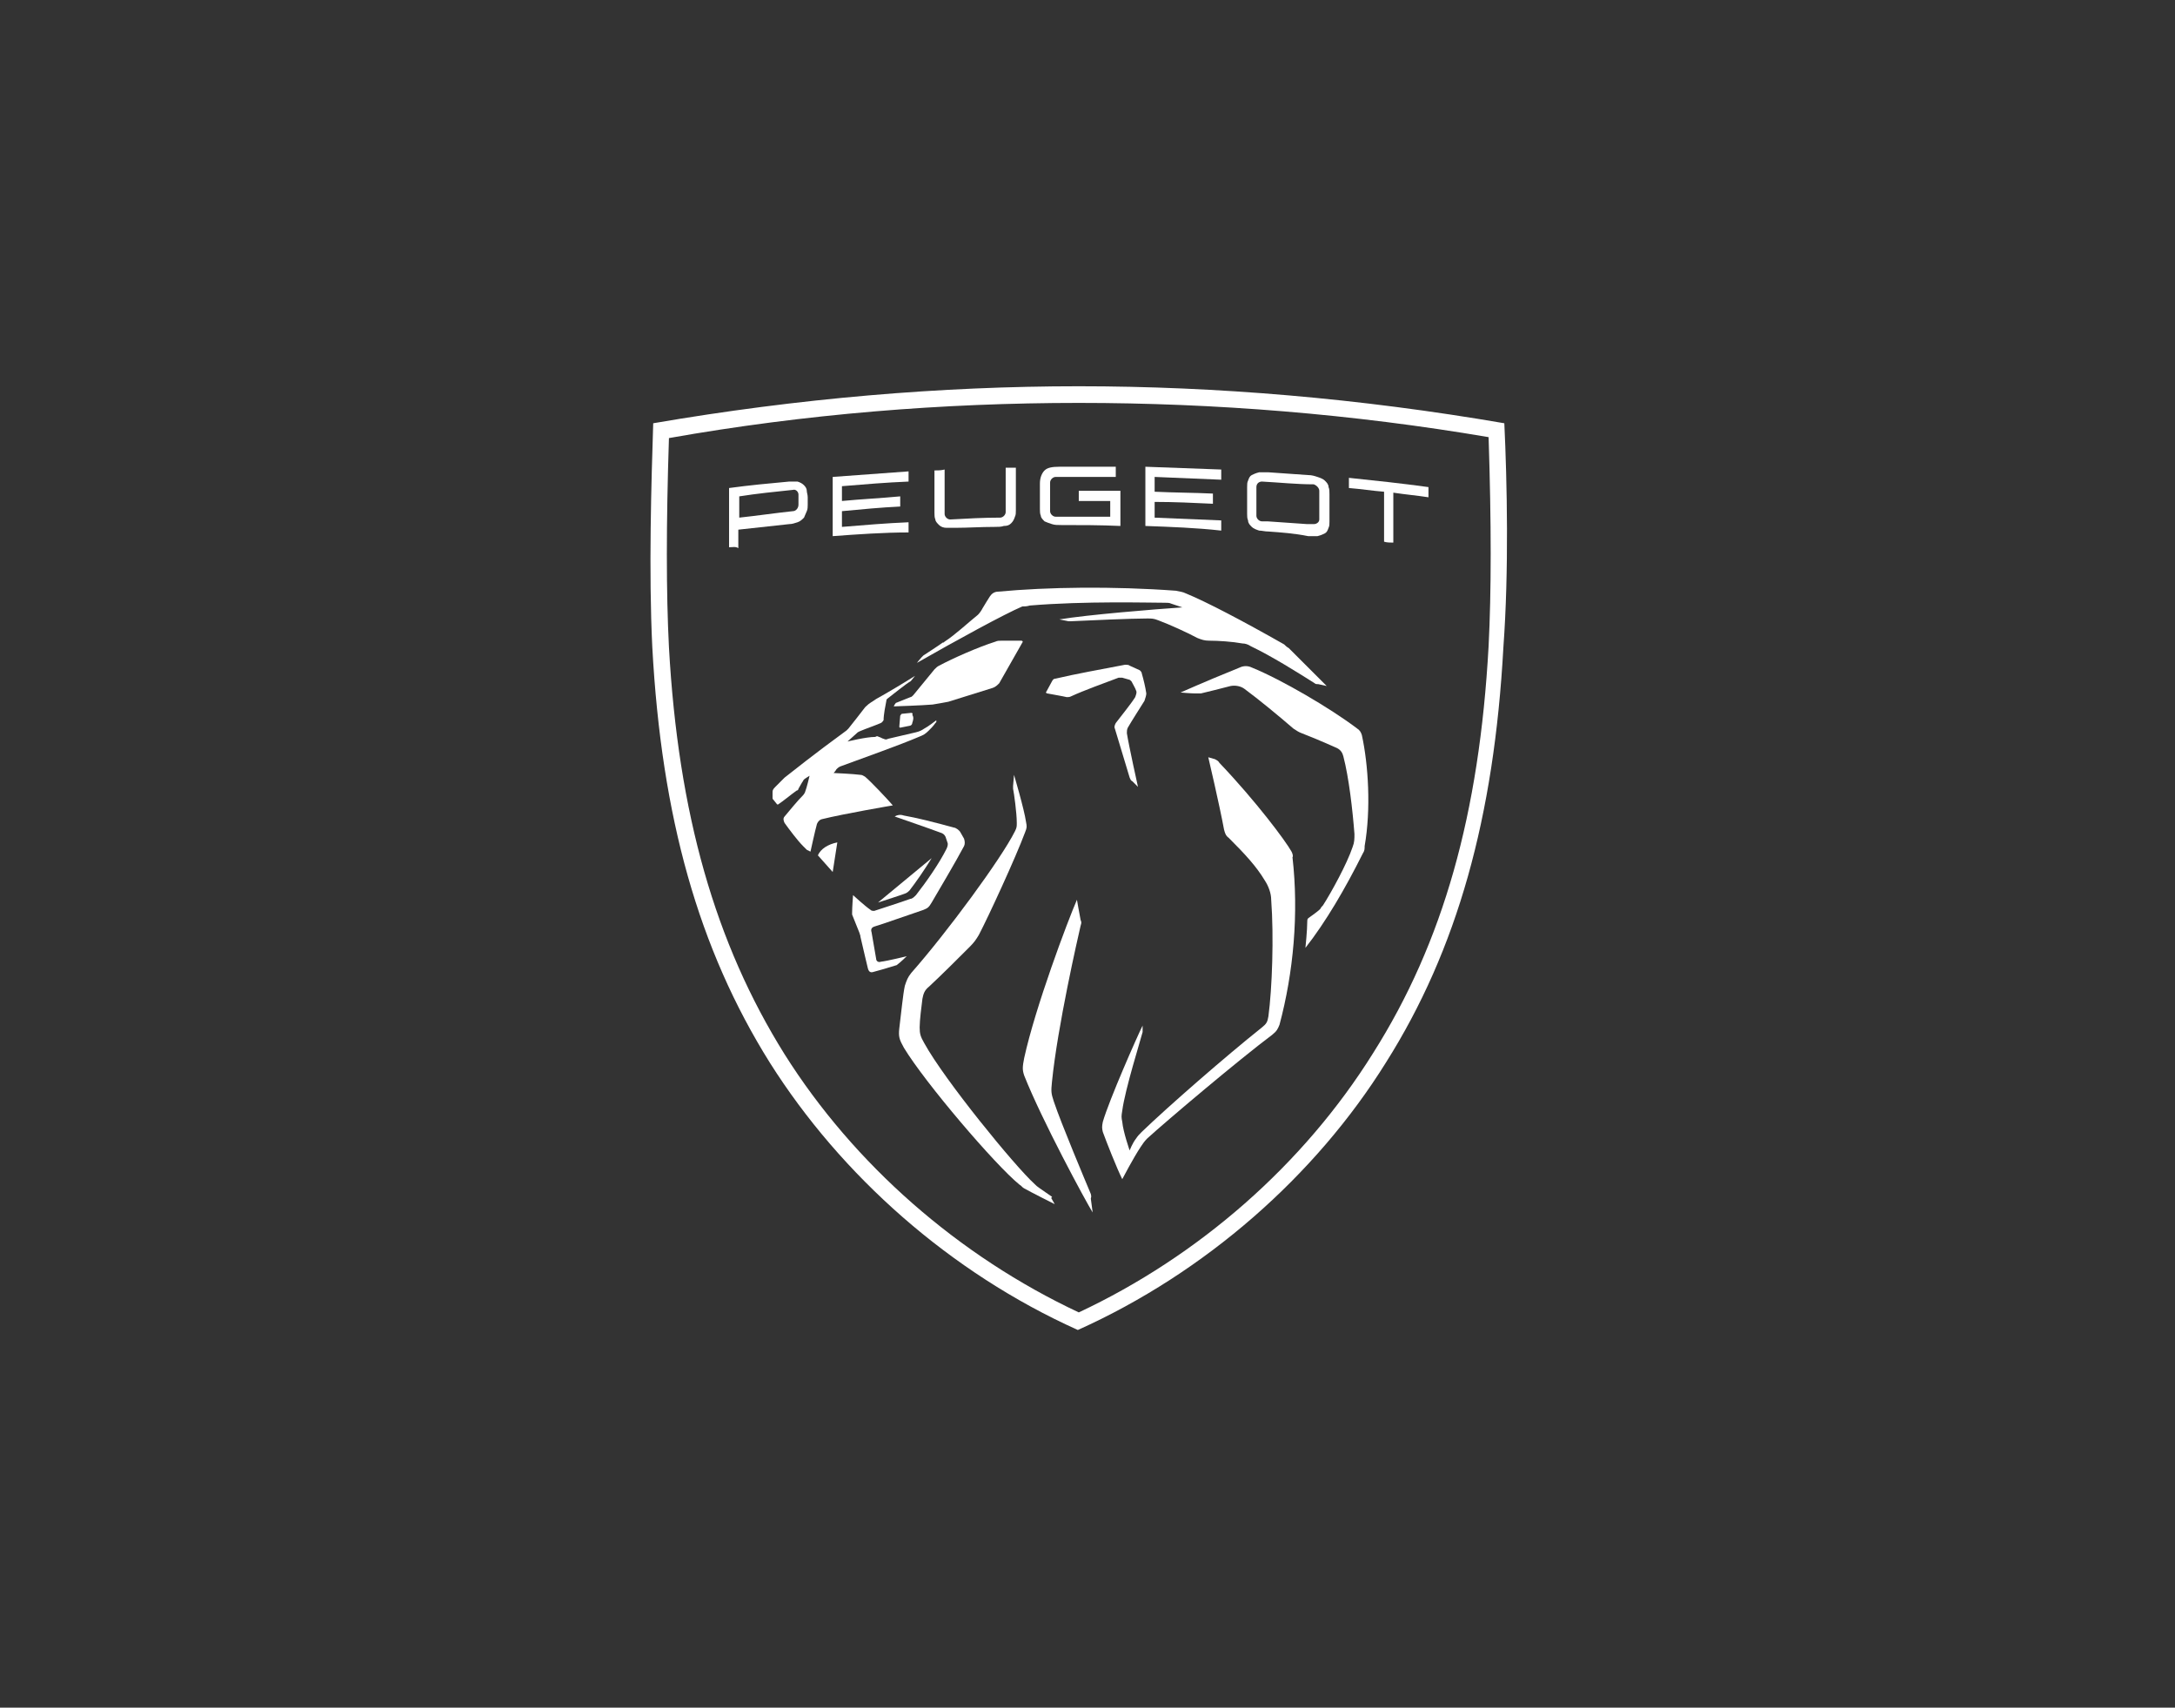 <svg width="107" height="84" viewBox="0 0 107 84" fill="none" xmlns="http://www.w3.org/2000/svg">
<rect x="0" y="0" width="107" height="84" fill="#333333" stroke="none"/>
<path d="M43.331 47.308C43.195 47.353 43.104 47.263 43.104 47.171C43.058 46.944 42.922 46.079 42.876 45.852C42.831 45.715 42.876 45.624 43.013 45.578C43.604 45.397 44.606 45.032 45.425 44.759C45.652 44.668 45.698 44.623 45.834 44.395C46.153 43.849 47.018 42.393 47.427 41.619C47.473 41.528 47.473 41.392 47.427 41.255L47.245 40.936C47.2 40.845 47.018 40.709 46.927 40.709C46.108 40.481 45.015 40.208 44.469 40.117C44.333 40.072 44.242 40.072 44.105 40.117L44.014 40.163C44.788 40.436 45.47 40.663 46.335 40.982C46.426 41.027 46.472 41.073 46.517 41.164L46.608 41.437C46.654 41.528 46.608 41.664 46.563 41.756C46.199 42.484 45.561 43.394 45.061 44.031C44.97 44.122 44.879 44.213 44.788 44.213C44.287 44.395 43.422 44.668 43.013 44.805C42.922 44.805 42.876 44.805 42.831 44.759C42.558 44.577 41.966 44.031 41.966 44.031C41.966 44.031 41.92 44.623 41.92 44.896C41.92 44.941 41.92 44.941 41.92 44.987C42.011 45.214 42.194 45.67 42.285 45.897C42.285 45.943 42.33 45.988 42.33 46.079C42.421 46.489 42.694 47.627 42.694 47.627C42.74 47.809 42.831 47.854 42.967 47.809C43.149 47.763 43.786 47.581 44.059 47.49C44.105 47.49 44.151 47.444 44.151 47.444C44.333 47.308 44.606 47.035 44.606 47.035C44.606 47.035 43.695 47.263 43.331 47.308Z" fill="white"/>
<path d="M44.742 43.804C45.06 43.394 45.47 42.803 45.834 42.211L43.194 44.395C43.604 44.259 44.196 44.077 44.56 43.94C44.651 43.895 44.696 43.849 44.742 43.804Z" fill="white"/>
<path d="M44.833 35.065L44.378 35.111C44.332 35.111 44.332 35.157 44.287 35.202L44.241 35.748C44.241 35.794 44.287 35.794 44.287 35.794L44.742 35.703C44.787 35.703 44.878 35.657 44.878 35.566C44.924 35.429 44.969 35.293 44.878 35.157C44.924 35.111 44.878 35.065 44.833 35.065Z" fill="white"/>
<path d="M40.236 42.074L40.965 42.893L41.192 41.437C40.737 41.528 40.373 41.756 40.236 42.074Z" fill="white"/>
<path d="M63.538 41.892C63.265 41.392 61.809 39.435 59.988 37.523C59.943 37.432 59.852 37.386 59.761 37.341L59.442 37.25C59.442 37.25 59.988 39.571 60.216 40.8C60.261 40.982 60.307 41.118 60.443 41.209C61.263 42.029 61.809 42.62 62.218 43.303C62.4 43.576 62.537 43.94 62.537 44.259C62.673 46.079 62.583 48.628 62.4 49.993C62.355 50.266 62.309 50.357 62.082 50.539C60.307 51.95 57.44 54.453 56.165 55.682C56.029 55.819 55.983 55.864 55.892 56.001C55.71 56.228 55.574 56.592 55.574 56.592C55.574 56.592 55.255 55.682 55.21 55.182C55.164 54.954 55.164 54.908 55.21 54.635C55.346 53.589 56.12 51.131 56.211 50.767C56.211 50.721 56.211 50.721 56.211 50.676V50.448C55.938 50.995 54.572 54.089 54.254 55.182C54.208 55.409 54.208 55.5 54.254 55.682C54.436 56.183 54.937 57.457 55.21 58.003C55.21 58.003 55.756 56.956 56.12 56.41C56.211 56.274 56.302 56.137 56.438 56.001C57.44 55.091 60.944 52.132 62.583 50.904C62.81 50.721 62.856 50.63 62.947 50.403C63.629 47.854 63.902 44.941 63.584 42.165C63.629 42.12 63.584 41.983 63.538 41.892Z" fill="white"/>
<path d="M56.302 34.474C56.348 34.337 56.393 34.201 56.393 34.11C56.348 33.791 56.257 33.427 56.166 33.108C56.166 33.063 56.12 33.017 56.075 32.972L55.574 32.744C55.528 32.699 55.437 32.699 55.346 32.699C54.163 32.926 52.889 33.154 51.933 33.381C51.842 33.381 51.796 33.427 51.751 33.518L51.478 34.019C51.432 34.064 51.478 34.11 51.523 34.11C51.751 34.155 52.297 34.246 52.479 34.292C52.57 34.292 52.616 34.292 52.707 34.246C53.298 33.973 54.3 33.609 55.028 33.336C55.073 33.336 55.164 33.336 55.21 33.336L55.528 33.427C55.574 33.427 55.619 33.472 55.665 33.518C55.756 33.7 55.847 33.837 55.892 33.973C55.938 34.064 55.892 34.155 55.847 34.292C55.619 34.656 55.164 35.202 54.891 35.566C54.846 35.657 54.8 35.748 54.846 35.839C55.028 36.431 55.392 37.66 55.574 38.251C55.619 38.342 55.619 38.388 55.71 38.433L55.983 38.706C55.983 38.706 55.528 36.658 55.437 36.067C55.437 35.976 55.437 35.885 55.483 35.794C55.665 35.475 56.075 34.838 56.302 34.474Z" fill="white"/>
<path d="M66.997 36.158C66.952 36.021 66.906 35.93 66.77 35.839C65.45 34.838 63.038 33.427 61.581 32.835C61.4 32.744 61.172 32.744 60.99 32.835C60.307 33.108 59.215 33.563 58.077 34.064C58.077 34.064 58.578 34.11 58.805 34.11C58.942 34.11 58.987 34.11 59.078 34.11C59.443 34.019 60.034 33.882 60.535 33.746C60.762 33.7 61.035 33.746 61.217 33.882C61.9 34.383 62.947 35.248 63.63 35.839C63.766 35.93 63.903 36.021 64.039 36.067C65.086 36.476 65.541 36.704 65.769 36.795C65.951 36.886 66.042 37.022 66.087 37.205C66.36 38.251 66.542 39.844 66.633 41.027C66.633 41.255 66.633 41.437 66.542 41.665C66.269 42.484 65.496 43.895 65.086 44.532C65.04 44.577 64.995 44.623 64.949 44.714C64.813 44.85 64.54 45.032 64.358 45.169C64.312 45.215 64.312 45.26 64.312 45.306C64.312 45.761 64.221 46.625 64.221 46.625C65.222 45.351 66.178 43.713 67.043 41.983C67.134 41.847 67.134 41.756 67.134 41.619C67.453 39.799 67.316 37.614 66.997 36.158Z" fill="white"/>
<path d="M53.663 58.731C53.435 58.185 52.206 55.273 51.842 54.18C51.706 53.771 51.706 53.68 51.751 53.225C52.024 50.494 53.025 46.125 53.162 45.533C53.207 45.397 53.207 45.351 53.162 45.26C53.116 45.032 52.98 44.259 52.98 44.259C52.525 45.306 50.932 49.538 50.386 52.041C50.295 52.496 50.295 52.633 50.386 52.906C51.25 55.091 53.389 59.05 53.754 59.642L53.663 58.959C53.708 58.822 53.663 58.777 53.663 58.731Z" fill="white"/>
<path d="M51.751 58.868C51.751 58.868 51.296 58.55 51.159 58.458C51.023 58.367 50.977 58.322 50.886 58.231C49.93 57.366 46.471 53.134 45.47 51.313C45.288 50.995 45.243 50.858 45.243 50.539C45.243 50.175 45.334 49.493 45.379 49.129C45.425 48.901 45.47 48.719 45.698 48.537C46.289 47.991 47.2 47.081 47.7 46.58C47.928 46.352 48.019 46.216 48.155 45.988C48.611 45.123 49.976 42.165 50.431 40.937C50.522 40.709 50.522 40.663 50.477 40.436C50.386 39.799 49.885 38.115 49.885 38.115L49.839 38.661C49.839 38.706 49.839 38.752 49.839 38.797C49.885 39.025 50.021 39.981 50.021 40.481C50.021 40.663 50.021 40.709 49.93 40.891C49.248 42.256 46.562 45.897 44.833 47.854C44.651 48.082 44.605 48.218 44.514 48.491C44.423 48.901 44.333 49.857 44.241 50.585C44.196 50.995 44.241 51.131 44.469 51.541C45.516 53.27 48.975 57.321 50.158 58.276C50.249 58.322 50.294 58.413 50.386 58.458C50.795 58.686 51.887 59.232 51.887 59.232L51.705 58.914C51.751 58.914 51.751 58.914 51.751 58.868Z" fill="white"/>
<path d="M46.654 34.519L48.839 33.837C48.975 33.791 49.066 33.7 49.157 33.609L50.295 31.607C50.34 31.561 50.295 31.516 50.249 31.516H49.248C49.157 31.516 49.066 31.516 48.975 31.561C48.11 31.834 46.882 32.38 46.199 32.744C46.108 32.79 46.062 32.836 45.971 32.926L44.925 34.201C44.879 34.246 44.834 34.292 44.788 34.292L44.105 34.565C44.06 34.565 44.06 34.61 44.014 34.656L43.969 34.747C43.969 34.747 45.38 34.701 45.88 34.656C46.199 34.61 46.381 34.565 46.654 34.519Z" fill="white"/>
<path d="M50.659 29.786C53.389 29.558 56.53 29.649 57.303 29.649C57.44 29.649 57.531 29.649 57.622 29.695L58.168 29.877C56.803 29.968 53.48 30.241 52.115 30.469L52.57 30.56C52.616 30.56 52.616 30.56 52.661 30.56C53.662 30.514 55.619 30.423 56.439 30.423C56.666 30.423 56.757 30.423 56.985 30.514C57.485 30.696 58.487 31.151 58.896 31.379C59.124 31.47 59.26 31.515 59.488 31.515C59.943 31.515 60.626 31.561 61.126 31.652C61.263 31.652 61.399 31.698 61.536 31.788C62.583 32.289 63.812 33.063 64.676 33.609C64.722 33.654 64.767 33.654 64.858 33.654L65.268 33.745C65.268 33.745 63.903 32.38 63.402 31.88C63.311 31.834 63.22 31.743 63.174 31.698C61.172 30.56 59.351 29.604 58.35 29.194C58.168 29.103 58.032 29.103 57.849 29.058C54.755 28.83 51.523 28.876 49.111 29.103C48.929 29.103 48.793 29.194 48.702 29.331C48.611 29.467 48.474 29.695 48.337 29.922C48.292 30.014 48.201 30.15 48.11 30.241C47.655 30.605 46.972 31.242 46.471 31.561C46.426 31.607 46.426 31.607 46.38 31.607C46.199 31.743 45.561 32.153 45.425 32.244C45.379 32.289 45.379 32.289 45.334 32.335C45.288 32.38 45.106 32.608 45.106 32.608C47.018 31.515 49.43 30.196 50.294 29.831C50.386 29.831 50.522 29.831 50.659 29.786Z" fill="white"/>
<path d="M41.738 35.839C41.693 35.885 41.693 35.885 41.647 35.93C39.963 37.159 39.008 37.933 38.598 38.251C38.462 38.388 38.279 38.57 38.143 38.706C38.006 38.843 38.006 38.889 38.006 38.98C38.006 39.071 38.006 39.162 38.006 39.253C38.006 39.298 38.006 39.298 38.052 39.344C38.097 39.389 38.188 39.526 38.234 39.571H38.279C38.553 39.389 38.871 39.116 39.19 38.889C39.235 38.889 39.281 38.843 39.281 38.797C39.326 38.706 39.417 38.57 39.463 38.479C39.508 38.433 39.508 38.388 39.554 38.342C39.599 38.297 39.827 38.16 39.827 38.16C39.827 38.16 39.69 38.752 39.599 38.98C39.554 39.071 39.508 39.116 39.508 39.116C39.235 39.389 38.826 39.89 38.598 40.163C38.507 40.254 38.553 40.39 38.598 40.481C38.826 40.8 39.235 41.346 39.508 41.619C39.599 41.71 39.645 41.756 39.69 41.801C39.781 41.847 39.872 41.892 39.872 41.892C39.872 41.892 40.1 40.846 40.191 40.527C40.236 40.436 40.282 40.345 40.419 40.299C41.511 40.026 43.923 39.617 43.923 39.617C43.65 39.298 42.831 38.433 42.557 38.206C42.467 38.16 42.421 38.115 42.33 38.115C42.011 38.069 41.01 38.024 41.01 38.024C41.01 38.024 41.101 37.933 41.147 37.842C41.192 37.796 41.238 37.751 41.329 37.705C42.557 37.25 44.241 36.658 45.197 36.249C45.425 36.158 45.516 36.112 45.698 35.93C45.789 35.839 45.925 35.703 46.016 35.566L46.062 35.521C46.062 35.475 46.062 35.43 46.062 35.43C46.062 35.43 45.652 35.748 45.47 35.839C45.334 35.93 45.243 35.976 45.061 36.021C44.697 36.112 44.059 36.249 43.695 36.34C43.604 36.385 43.559 36.385 43.468 36.34C43.422 36.34 43.286 36.249 43.24 36.249C43.149 36.203 43.149 36.203 43.058 36.249C42.603 36.249 41.693 36.476 41.693 36.476C41.693 36.476 42.102 36.112 42.148 36.067C42.193 36.021 42.193 36.021 42.284 35.976C42.603 35.839 43.013 35.703 43.331 35.566C43.422 35.521 43.422 35.475 43.468 35.43C43.468 35.157 43.559 34.702 43.604 34.474C43.604 34.383 43.65 34.383 43.695 34.337C43.877 34.201 44.605 33.609 44.788 33.518C44.788 33.518 44.788 33.518 44.833 33.473L45.015 33.245C44.514 33.564 43.604 34.11 43.104 34.383C42.922 34.519 42.785 34.565 42.603 34.747L42.557 34.792C42.421 34.975 41.92 35.612 41.738 35.839Z" fill="white"/>
<path d="M40.965 26.373C40.965 25.417 40.965 24.416 40.965 23.46C42.194 23.369 43.468 23.278 44.697 23.187C44.697 23.369 44.697 23.506 44.697 23.688C43.605 23.733 42.512 23.824 41.42 23.915C41.42 24.143 41.42 24.416 41.42 24.643C42.376 24.552 43.331 24.507 44.287 24.416C44.287 24.598 44.287 24.734 44.287 24.916C43.331 24.962 42.376 25.053 41.42 25.144C41.42 25.417 41.42 25.645 41.42 25.918C42.512 25.827 43.605 25.736 44.697 25.69C44.697 25.872 44.697 26.009 44.697 26.191C43.468 26.191 42.194 26.282 40.965 26.373Z" fill="white"/>
<path d="M35.867 26.919C35.867 25.963 35.867 24.962 35.867 24.006C36.868 23.869 37.824 23.779 38.825 23.688C39.008 23.688 39.144 23.688 39.235 23.688C39.372 23.733 39.463 23.779 39.554 23.869C39.645 23.961 39.69 24.052 39.69 24.143C39.69 24.234 39.736 24.325 39.736 24.461C39.736 24.598 39.736 24.689 39.736 24.825C39.736 24.916 39.736 25.053 39.69 25.144C39.645 25.235 39.599 25.371 39.554 25.462C39.463 25.553 39.372 25.645 39.235 25.69C39.099 25.735 38.962 25.781 38.825 25.781C38.006 25.872 37.187 25.963 36.322 26.054C36.322 26.373 36.322 26.646 36.322 26.964C36.186 26.873 36.049 26.919 35.867 26.919ZM36.368 25.462C37.233 25.371 38.143 25.235 39.008 25.144C39.144 25.144 39.281 25.007 39.281 24.825C39.281 24.643 39.281 24.461 39.281 24.325C39.281 24.188 39.144 24.052 39.008 24.097C38.143 24.188 37.233 24.279 36.368 24.416C36.368 24.78 36.368 25.098 36.368 25.462Z" fill="white"/>
<path d="M62.4 26.145C62.218 26.145 62.082 26.1 61.945 26.1C61.809 26.054 61.672 26.009 61.581 25.918C61.49 25.827 61.399 25.736 61.399 25.599C61.353 25.508 61.353 25.372 61.353 25.28C61.353 24.825 61.353 24.416 61.353 23.961C61.353 23.824 61.353 23.733 61.399 23.642C61.444 23.506 61.49 23.415 61.581 23.369C61.672 23.323 61.763 23.278 61.945 23.232C62.082 23.232 62.218 23.232 62.4 23.232C63.037 23.278 63.72 23.323 64.357 23.369C64.539 23.369 64.676 23.415 64.812 23.46C64.949 23.506 65.085 23.551 65.177 23.642C65.267 23.733 65.359 23.824 65.359 23.961C65.404 24.052 65.404 24.188 65.404 24.325C65.404 24.78 65.404 25.189 65.404 25.645C65.404 25.781 65.404 25.872 65.359 25.963C65.313 26.1 65.267 26.191 65.177 26.236C65.085 26.282 64.994 26.327 64.812 26.373C64.676 26.373 64.539 26.373 64.357 26.373C63.675 26.236 63.037 26.191 62.4 26.145ZM62.082 23.688C61.945 23.688 61.809 23.779 61.809 23.961C61.809 24.416 61.809 24.916 61.809 25.372C61.809 25.508 61.945 25.645 62.082 25.645C62.173 25.645 62.264 25.645 62.309 25.645H62.355C62.992 25.69 63.629 25.736 64.312 25.781H64.357C64.448 25.781 64.539 25.781 64.63 25.781C64.767 25.781 64.903 25.69 64.903 25.553C64.903 25.098 64.903 24.598 64.903 24.143C64.903 24.006 64.767 23.87 64.63 23.824C63.766 23.824 62.946 23.733 62.082 23.688Z" fill="white"/>
<path d="M68.09 26.646C68.09 25.826 68.09 25.007 68.09 24.188C67.498 24.142 66.952 24.052 66.36 24.006C66.36 23.824 66.36 23.687 66.36 23.505C67.68 23.642 68.954 23.778 70.274 23.96C70.274 24.142 70.274 24.279 70.274 24.461C69.683 24.37 69.137 24.325 68.545 24.234C68.545 25.053 68.545 25.872 68.545 26.691C68.408 26.691 68.226 26.691 68.09 26.646Z" fill="white"/>
<path d="M56.347 25.872C56.347 24.916 56.347 23.915 56.347 22.959C57.576 23.005 58.851 23.05 60.079 23.096C60.079 23.278 60.079 23.415 60.079 23.597C58.987 23.551 57.895 23.506 56.803 23.46C56.803 23.688 56.803 23.961 56.803 24.188C57.758 24.234 58.714 24.234 59.67 24.279C59.67 24.461 59.67 24.598 59.67 24.78C58.714 24.734 57.758 24.689 56.803 24.689C56.803 24.962 56.803 25.189 56.803 25.463C57.895 25.508 58.987 25.554 60.079 25.599C60.079 25.781 60.079 25.918 60.079 26.1C58.851 25.963 57.622 25.918 56.347 25.872Z" fill="white"/>
<path d="M52.206 25.827C52.024 25.827 51.887 25.827 51.751 25.781C51.614 25.736 51.478 25.69 51.387 25.645C51.296 25.554 51.205 25.463 51.205 25.372C51.159 25.281 51.159 25.144 51.159 25.053C51.159 24.643 51.159 24.188 51.159 23.779C51.159 23.506 51.25 23.278 51.387 23.142C51.523 23.005 51.751 22.959 52.115 22.959C53.025 22.959 53.981 22.959 54.891 22.959C54.891 23.142 54.891 23.278 54.891 23.46C53.89 23.46 52.889 23.46 51.933 23.46C51.796 23.46 51.66 23.597 51.66 23.733C51.66 24.188 51.66 24.643 51.66 25.099V25.144C51.66 25.281 51.796 25.417 51.933 25.417C52.024 25.417 52.115 25.417 52.16 25.417H52.206C53.025 25.417 53.799 25.417 54.618 25.417C54.618 25.144 54.618 24.916 54.618 24.643C54.117 24.643 53.571 24.643 53.071 24.643C53.071 24.461 53.071 24.325 53.071 24.143C53.753 24.143 54.436 24.143 55.119 24.143C55.119 24.734 55.119 25.281 55.119 25.872C54.117 25.827 53.162 25.827 52.206 25.827Z" fill="white"/>
<path d="M47.017 25.963C46.835 25.963 46.699 25.963 46.562 25.963C46.426 25.963 46.289 25.918 46.198 25.827C46.107 25.736 46.016 25.645 46.016 25.553C45.971 25.462 45.971 25.326 45.971 25.235C45.971 24.552 45.971 23.824 45.971 23.141C46.153 23.141 46.289 23.141 46.471 23.096C46.471 23.824 46.471 24.552 46.471 25.28C46.471 25.417 46.608 25.553 46.744 25.553C47.564 25.508 48.383 25.462 49.202 25.462C49.339 25.462 49.475 25.326 49.475 25.189C49.475 24.461 49.475 23.733 49.475 23.005C49.657 23.005 49.794 23.005 49.976 23.005C49.976 23.688 49.976 24.416 49.976 25.098C49.976 25.235 49.976 25.326 49.93 25.417C49.885 25.553 49.839 25.645 49.748 25.736C49.657 25.827 49.566 25.872 49.384 25.872C49.248 25.918 49.111 25.918 48.929 25.918C48.246 25.918 47.609 25.963 47.017 25.963Z" fill="white"/>
<path d="M74.006 20.82C66.861 19.592 59.852 19 53.071 19C46.289 19 39.281 19.592 32.135 20.82C32.044 23.688 31.908 28.102 32.09 31.834C32.545 40.208 34.365 46.671 37.87 52.269C41.374 57.821 46.745 62.6 53.025 65.422C59.306 62.6 64.722 57.821 68.18 52.269C71.685 46.717 73.505 40.208 73.96 31.834C74.234 28.102 74.142 23.688 74.006 20.82ZM73.232 31.789C72.777 40.026 71.002 46.352 67.543 51.814C64.13 57.275 58.987 61.781 53.071 64.557C47.154 61.781 42.011 57.275 38.598 51.859C35.184 46.398 33.364 40.026 32.909 31.834C32.772 29.149 32.772 25.781 32.909 21.549C39.599 20.365 46.38 19.819 53.071 19.819C59.761 19.819 66.542 20.365 73.232 21.503C73.369 25.736 73.369 29.104 73.232 31.789Z" fill="white"/>
</svg>
